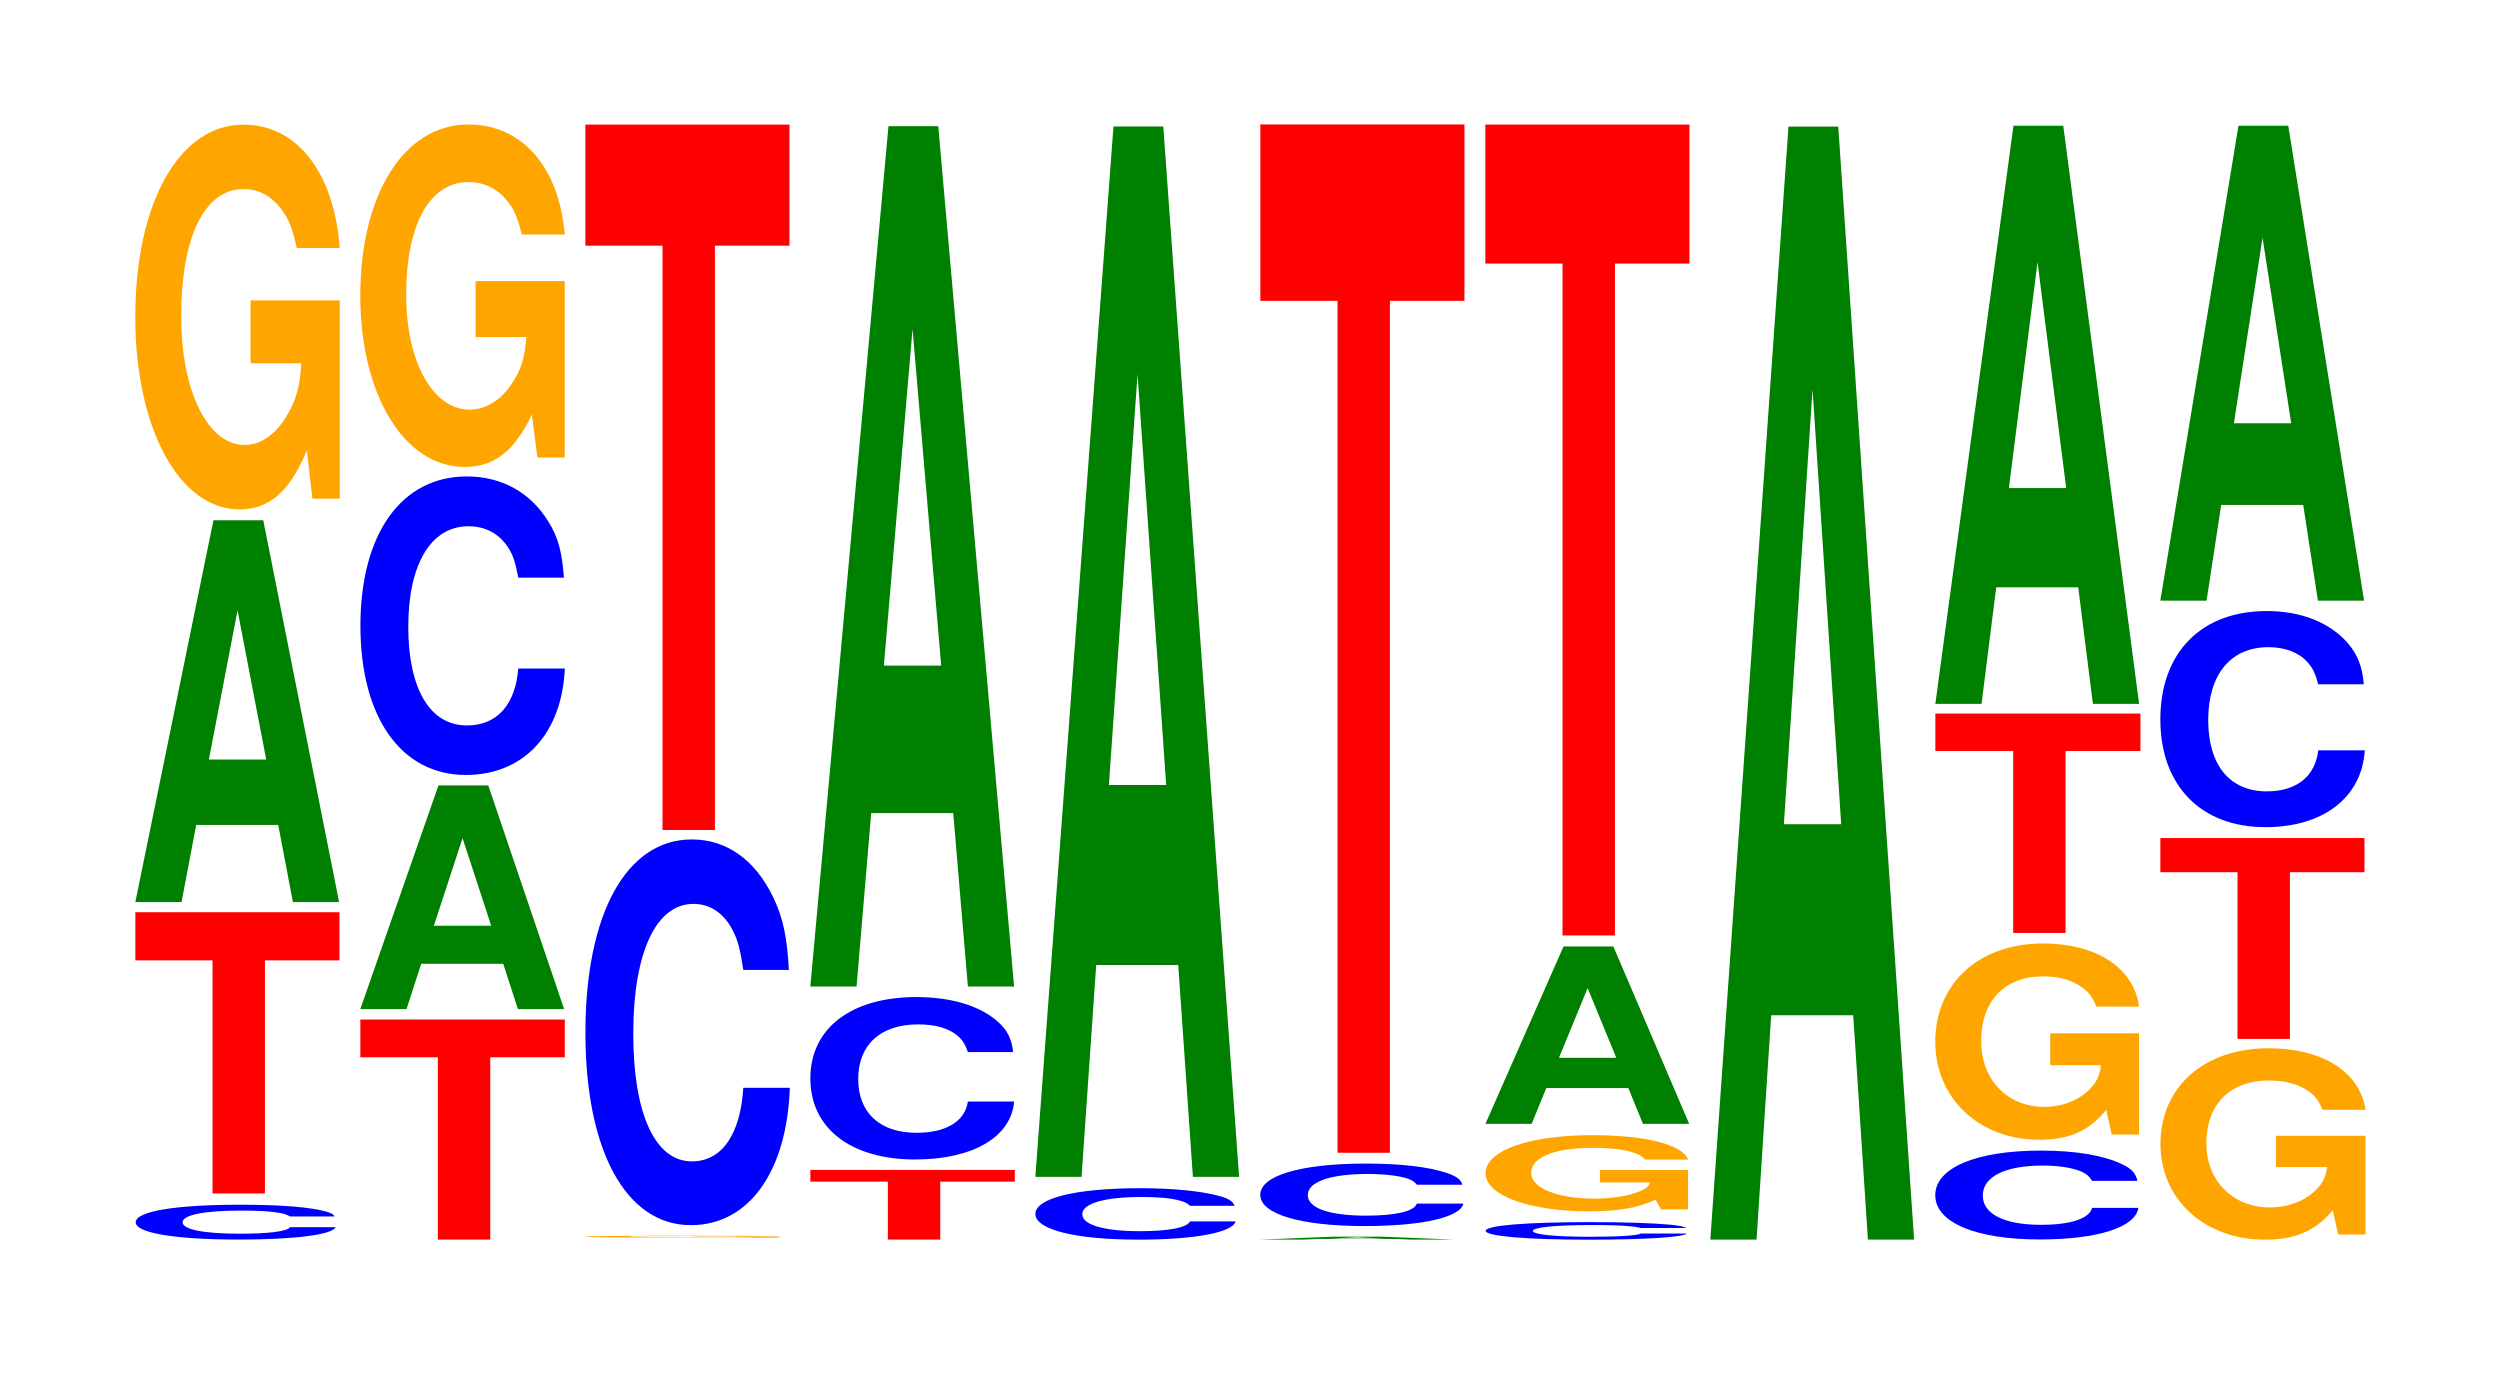<?xml version="1.0" encoding="UTF-8"?>
<svg xmlns="http://www.w3.org/2000/svg" xmlns:xlink="http://www.w3.org/1999/xlink" width="120pt" height="66pt" viewBox="0 0 120 66" version="1.1">
<defs>
<g>
<symbol overflow="visible" id="glyph0-0">
<path style="stroke:none;" d="M 10.203 -1.062 C 10.125 -1.203 9.922 -1.281 9.469 -1.375 C 8.625 -1.547 7.281 -1.625 5.656 -1.625 C 2.578 -1.625 0.656 -1.312 0.656 -0.781 C 0.656 -0.266 2.562 0.047 5.594 0.047 C 8.297 0.047 10.109 -0.188 10.25 -0.547 L 8.062 -0.547 C 7.922 -0.344 7.047 -0.234 5.656 -0.234 C 3.922 -0.234 2.906 -0.438 2.906 -0.781 C 2.906 -1.141 3.969 -1.344 5.734 -1.344 C 6.5 -1.344 7.141 -1.312 7.562 -1.234 C 7.812 -1.188 7.922 -1.141 8.062 -1.062 Z M 10.203 -1.062 "/>
</symbol>
<symbol overflow="visible" id="glyph1-0">
<path style="stroke:none;" d="M 6.453 -11.188 L 10.031 -11.188 L 10.031 -13.5 L 0.234 -13.5 L 0.234 -11.188 L 3.938 -11.188 L 3.938 0 L 6.453 0 Z M 6.453 -11.188 "/>
</symbol>
<symbol overflow="visible" id="glyph2-0">
<path style="stroke:none;" d="M 7.234 -3.703 L 7.938 0 L 10.156 0 L 6.516 -18.328 L 4.125 -18.328 L 0.375 0 L 2.594 0 L 3.297 -3.703 Z M 6.656 -6.844 L 3.906 -6.844 L 5.281 -14 Z M 6.656 -6.844 "/>
</symbol>
<symbol overflow="visible" id="glyph3-0">
<path style="stroke:none;" d="M 10.422 -9.469 L 6.141 -9.469 L 6.141 -6.453 L 8.578 -6.453 C 8.516 -5.453 8.375 -4.859 8.047 -4.234 C 7.516 -3.172 6.719 -2.531 5.859 -2.531 C 4.094 -2.531 2.812 -5.094 2.812 -8.719 C 2.812 -12.516 3.938 -14.812 5.797 -14.812 C 6.562 -14.812 7.203 -14.453 7.688 -13.75 C 8 -13.312 8.156 -12.906 8.359 -11.984 L 10.422 -11.984 C 10.156 -15.609 8.375 -17.906 5.797 -17.906 C 2.719 -17.906 0.609 -14.156 0.609 -8.672 C 0.609 -3.328 2.719 0.562 5.609 0.562 C 7.047 0.562 8.016 -0.297 8.844 -2.266 L 9.109 0.047 L 10.422 0.047 Z M 10.422 -9.469 "/>
</symbol>
<symbol overflow="visible" id="glyph4-0">
<path style="stroke:none;" d="M 6.469 -8.75 L 10.047 -8.75 L 10.047 -10.562 L 0.234 -10.562 L 0.234 -8.75 L 3.953 -8.75 L 3.953 0 L 6.469 0 Z M 6.469 -8.75 "/>
</symbol>
<symbol overflow="visible" id="glyph5-0">
<path style="stroke:none;" d="M 7.234 -2.172 L 7.938 0 L 10.156 0 L 6.516 -10.734 L 4.125 -10.734 L 0.375 0 L 2.594 0 L 3.297 -2.172 Z M 6.656 -4 L 3.906 -4 L 5.281 -8.203 Z M 6.656 -4 "/>
</symbol>
<symbol overflow="visible" id="glyph6-0">
<path style="stroke:none;" d="M 10.438 -9.031 C 10.359 -10.219 10.172 -10.969 9.688 -11.734 C 8.828 -13.125 7.453 -13.891 5.781 -13.891 C 2.641 -13.891 0.672 -11.141 0.672 -6.719 C 0.672 -2.328 2.625 0.438 5.734 0.438 C 8.5 0.438 10.344 -1.531 10.484 -4.672 L 8.25 -4.672 C 8.109 -2.922 7.219 -1.938 5.781 -1.938 C 4.016 -1.938 2.969 -3.688 2.969 -6.672 C 2.969 -9.688 4.062 -11.5 5.859 -11.5 C 6.656 -11.5 7.312 -11.156 7.75 -10.5 C 8 -10.125 8.109 -9.766 8.25 -9.031 Z M 10.438 -9.031 "/>
</symbol>
<symbol overflow="visible" id="glyph7-0">
<path style="stroke:none;" d="M 10.422 -8.422 L 6.141 -8.422 L 6.141 -5.734 L 8.578 -5.734 C 8.516 -4.859 8.375 -4.328 8.047 -3.766 C 7.516 -2.812 6.719 -2.25 5.859 -2.25 C 4.094 -2.25 2.812 -4.531 2.812 -7.766 C 2.812 -11.141 3.938 -13.172 5.797 -13.172 C 6.562 -13.172 7.203 -12.859 7.688 -12.234 C 8 -11.844 8.156 -11.484 8.359 -10.656 L 10.422 -10.656 C 10.156 -13.891 8.375 -15.938 5.797 -15.938 C 2.719 -15.938 0.609 -12.594 0.609 -7.719 C 0.609 -2.969 2.719 0.5 5.609 0.5 C 7.047 0.5 8.016 -0.266 8.844 -2.016 L 9.109 0.047 L 10.422 0.047 Z M 10.422 -8.422 "/>
</symbol>
<symbol overflow="visible" id="glyph8-0">
<path style="stroke:none;" d="M 9.922 -0.047 L 5.844 -0.047 L 5.844 -0.031 L 8.156 -0.031 C 8.109 -0.031 7.969 -0.031 7.656 -0.016 C 7.156 -0.016 6.391 -0.016 5.578 -0.016 C 3.891 -0.016 2.672 -0.031 2.672 -0.047 C 2.672 -0.062 3.75 -0.078 5.531 -0.078 C 6.25 -0.078 6.859 -0.078 7.328 -0.078 C 7.625 -0.078 7.766 -0.062 7.953 -0.062 L 9.922 -0.062 C 9.672 -0.078 7.969 -0.094 5.516 -0.094 C 2.578 -0.094 0.594 -0.078 0.594 -0.047 C 0.594 -0.016 2.594 0 5.344 0 C 6.719 0 7.625 0 8.406 -0.016 L 8.672 0 L 9.922 0 Z M 9.922 -0.047 "/>
</symbol>
<symbol overflow="visible" id="glyph9-0">
<path style="stroke:none;" d="M 10.438 -11.688 C 10.359 -13.203 10.172 -14.172 9.688 -15.172 C 8.828 -16.969 7.453 -17.953 5.781 -17.953 C 2.641 -17.953 0.672 -14.391 0.672 -8.672 C 0.672 -3 2.625 0.562 5.734 0.562 C 8.5 0.562 10.344 -1.984 10.484 -6.031 L 8.25 -6.031 C 8.109 -3.781 7.219 -2.5 5.781 -2.5 C 4.016 -2.5 2.969 -4.781 2.969 -8.625 C 2.969 -12.531 4.062 -14.859 5.859 -14.859 C 6.656 -14.859 7.312 -14.422 7.75 -13.578 C 8 -13.094 8.109 -12.625 8.25 -11.688 Z M 10.438 -11.688 "/>
</symbol>
<symbol overflow="visible" id="glyph10-0">
<path style="stroke:none;" d="M 6.453 -28.047 L 10.031 -28.047 L 10.031 -33.859 L 0.234 -33.859 L 0.234 -28.047 L 3.938 -28.047 L 3.938 0 L 6.453 0 Z M 6.453 -28.047 "/>
</symbol>
<symbol overflow="visible" id="glyph11-0">
<path style="stroke:none;" d="M 6.469 -2.781 L 10.047 -2.781 L 10.047 -3.344 L 0.234 -3.344 L 0.234 -2.781 L 3.953 -2.781 L 3.953 0 L 6.469 0 Z M 6.469 -2.781 "/>
</symbol>
<symbol overflow="visible" id="glyph12-0">
<path style="stroke:none;" d="M 10.406 -4.922 C 10.328 -5.562 10.141 -5.969 9.656 -6.391 C 8.812 -7.141 7.438 -7.562 5.766 -7.562 C 2.625 -7.562 0.672 -6.062 0.672 -3.656 C 0.672 -1.266 2.609 0.234 5.703 0.234 C 8.469 0.234 10.312 -0.844 10.453 -2.547 L 8.234 -2.547 C 8.094 -1.594 7.188 -1.047 5.766 -1.047 C 4 -1.047 2.969 -2.016 2.969 -3.625 C 2.969 -5.281 4.047 -6.25 5.844 -6.25 C 6.641 -6.25 7.297 -6.078 7.719 -5.719 C 7.969 -5.516 8.094 -5.312 8.234 -4.922 Z M 10.406 -4.922 "/>
</symbol>
<symbol overflow="visible" id="glyph13-0">
<path style="stroke:none;" d="M 7.234 -8.328 L 7.938 0 L 10.156 0 L 6.516 -41.297 L 4.125 -41.297 L 0.375 0 L 2.594 0 L 3.297 -8.328 Z M 6.656 -15.406 L 3.906 -15.406 L 5.281 -31.562 Z M 6.656 -15.406 "/>
</symbol>
<symbol overflow="visible" id="glyph14-0">
<path style="stroke:none;" d="M 10.219 -1.547 C 10.141 -1.75 9.953 -1.891 9.484 -2.016 C 8.641 -2.25 7.297 -2.391 5.672 -2.391 C 2.578 -2.391 0.656 -1.906 0.656 -1.156 C 0.656 -0.406 2.562 0.078 5.609 0.078 C 8.312 0.078 10.125 -0.266 10.266 -0.797 L 8.078 -0.797 C 7.938 -0.5 7.062 -0.328 5.672 -0.328 C 3.922 -0.328 2.906 -0.641 2.906 -1.141 C 2.906 -1.656 3.969 -1.969 5.734 -1.969 C 6.516 -1.969 7.156 -1.922 7.578 -1.797 C 7.828 -1.734 7.938 -1.672 8.078 -1.547 Z M 10.219 -1.547 "/>
</symbol>
<symbol overflow="visible" id="glyph15-0">
<path style="stroke:none;" d="M 7.234 -10.172 L 7.938 0 L 10.156 0 L 6.516 -50.422 L 4.125 -50.422 L 0.375 0 L 2.594 0 L 3.297 -10.172 Z M 6.656 -18.812 L 3.906 -18.812 L 5.281 -38.531 Z M 6.656 -18.812 "/>
</symbol>
<symbol overflow="visible" id="glyph16-0">
<path style="stroke:none;" d="M 6.875 -0.031 L 7.531 0 L 9.641 0 L 6.188 -0.141 L 3.906 -0.141 L 0.359 0 L 2.453 0 L 3.125 -0.031 Z M 6.312 -0.047 L 3.703 -0.047 L 5 -0.109 Z M 6.312 -0.047 "/>
</symbol>
<symbol overflow="visible" id="glyph17-0">
<path style="stroke:none;" d="M 10.375 -1.891 C 10.297 -2.141 10.094 -2.297 9.625 -2.453 C 8.766 -2.75 7.406 -2.906 5.75 -2.906 C 2.609 -2.906 0.672 -2.328 0.672 -1.406 C 0.672 -0.484 2.594 0.094 5.688 0.094 C 8.438 0.094 10.281 -0.328 10.422 -0.984 L 8.188 -0.984 C 8.062 -0.609 7.156 -0.406 5.75 -0.406 C 3.984 -0.406 2.953 -0.766 2.953 -1.391 C 2.953 -2.031 4.031 -2.406 5.828 -2.406 C 6.609 -2.406 7.266 -2.328 7.688 -2.203 C 7.938 -2.125 8.062 -2.047 8.188 -1.891 Z M 10.375 -1.891 "/>
</symbol>
<symbol overflow="visible" id="glyph18-0">
<path style="stroke:none;" d="M 6.453 -40.891 L 10.031 -40.891 L 10.031 -49.359 L 0.234 -49.359 L 0.234 -40.891 L 3.938 -40.891 L 3.938 0 L 6.453 0 Z M 6.453 -40.891 "/>
</symbol>
<symbol overflow="visible" id="glyph19-0">
<path style="stroke:none;" d="M 10.266 -0.531 C 10.188 -0.594 9.984 -0.641 9.531 -0.688 C 8.688 -0.766 7.328 -0.812 5.688 -0.812 C 2.594 -0.812 0.656 -0.656 0.656 -0.391 C 0.656 -0.141 2.578 0.031 5.625 0.031 C 8.344 0.031 10.172 -0.094 10.312 -0.266 L 8.109 -0.266 C 7.969 -0.172 7.094 -0.109 5.688 -0.109 C 3.938 -0.109 2.922 -0.219 2.922 -0.391 C 2.922 -0.562 3.984 -0.672 5.766 -0.672 C 6.547 -0.672 7.188 -0.656 7.609 -0.609 C 7.859 -0.594 7.969 -0.562 8.109 -0.531 Z M 10.266 -0.531 "/>
</symbol>
<symbol overflow="visible" id="glyph20-0">
<path style="stroke:none;" d="M 10.328 -1.875 L 6.094 -1.875 L 6.094 -1.281 L 8.5 -1.281 C 8.438 -1.078 8.297 -0.969 7.984 -0.844 C 7.453 -0.625 6.656 -0.5 5.812 -0.5 C 4.047 -0.5 2.797 -1.016 2.797 -1.734 C 2.797 -2.484 3.906 -2.938 5.75 -2.938 C 6.516 -2.938 7.156 -2.875 7.625 -2.734 C 7.938 -2.641 8.094 -2.562 8.281 -2.375 L 10.328 -2.375 C 10.062 -3.094 8.297 -3.547 5.734 -3.547 C 2.688 -3.547 0.609 -2.812 0.609 -1.719 C 0.609 -0.656 2.703 0.109 5.562 0.109 C 6.984 0.109 7.953 -0.062 8.766 -0.453 L 9.031 0.016 L 10.328 0.016 Z M 10.328 -1.875 "/>
</symbol>
<symbol overflow="visible" id="glyph21-0">
<path style="stroke:none;" d="M 7.234 -1.719 L 7.938 0 L 10.156 0 L 6.516 -8.516 L 4.125 -8.516 L 0.375 0 L 2.594 0 L 3.297 -1.719 Z M 6.656 -3.172 L 3.906 -3.172 L 5.281 -6.516 Z M 6.656 -3.172 "/>
</symbol>
<symbol overflow="visible" id="glyph22-0">
<path style="stroke:none;" d="M 6.453 -32.25 L 10.031 -32.25 L 10.031 -38.922 L 0.234 -38.922 L 0.234 -32.25 L 3.938 -32.25 L 3.938 0 L 6.453 0 Z M 6.453 -32.25 "/>
</symbol>
<symbol overflow="visible" id="glyph23-0">
<path style="stroke:none;" d="M 7.234 -10.766 L 7.938 0 L 10.156 0 L 6.516 -53.422 L 4.125 -53.422 L 0.375 0 L 2.594 0 L 3.297 -10.766 Z M 6.656 -19.938 L 3.906 -19.938 L 5.281 -40.812 Z M 6.656 -19.938 "/>
</symbol>
<symbol overflow="visible" id="glyph24-0">
<path style="stroke:none;" d="M 10.375 -2.688 C 10.297 -3.047 10.109 -3.266 9.641 -3.484 C 8.781 -3.906 7.406 -4.141 5.75 -4.141 C 2.625 -4.141 0.672 -3.312 0.672 -2 C 0.672 -0.688 2.609 0.125 5.688 0.125 C 8.453 0.125 10.281 -0.453 10.422 -1.391 L 8.203 -1.391 C 8.062 -0.875 7.172 -0.578 5.75 -0.578 C 3.984 -0.578 2.953 -1.094 2.953 -1.984 C 2.953 -2.891 4.031 -3.422 5.828 -3.422 C 6.625 -3.422 7.281 -3.312 7.703 -3.125 C 7.938 -3.016 8.062 -2.906 8.203 -2.688 Z M 10.375 -2.688 "/>
</symbol>
<symbol overflow="visible" id="glyph25-0">
<path style="stroke:none;" d="M 10.391 -4.828 L 6.125 -4.828 L 6.125 -3.297 L 8.562 -3.297 C 8.5 -2.781 8.344 -2.484 8.031 -2.156 C 7.5 -1.609 6.703 -1.297 5.844 -1.297 C 4.078 -1.297 2.812 -2.594 2.812 -4.453 C 2.812 -6.391 3.938 -7.562 5.797 -7.562 C 6.547 -7.562 7.203 -7.375 7.672 -7.016 C 7.984 -6.797 8.141 -6.578 8.344 -6.109 L 10.391 -6.109 C 10.141 -7.969 8.344 -9.141 5.781 -9.141 C 2.703 -9.141 0.609 -7.219 0.609 -4.422 C 0.609 -1.703 2.719 0.281 5.594 0.281 C 7.031 0.281 8 -0.141 8.812 -1.156 L 9.078 0.031 L 10.391 0.031 Z M 10.391 -4.828 "/>
</symbol>
<symbol overflow="visible" id="glyph26-0">
<path style="stroke:none;" d="M 6.484 -8.734 L 10.078 -8.734 L 10.078 -10.531 L 0.234 -10.531 L 0.234 -8.734 L 3.969 -8.734 L 3.969 0 L 6.484 0 Z M 6.484 -8.734 "/>
</symbol>
<symbol overflow="visible" id="glyph27-0">
<path style="stroke:none;" d="M 7.234 -5.594 L 7.938 0 L 10.156 0 L 6.516 -27.75 L 4.125 -27.75 L 0.375 0 L 2.594 0 L 3.297 -5.594 Z M 6.656 -10.359 L 3.906 -10.359 L 5.281 -21.203 Z M 6.656 -10.359 "/>
</symbol>
<symbol overflow="visible" id="glyph28-0">
<path style="stroke:none;" d="M 10.469 -4.703 L 6.172 -4.703 L 6.172 -3.203 L 8.625 -3.203 C 8.562 -2.719 8.406 -2.422 8.094 -2.109 C 7.562 -1.578 6.75 -1.266 5.891 -1.266 C 4.109 -1.266 2.828 -2.531 2.828 -4.344 C 2.828 -6.219 3.969 -7.359 5.828 -7.359 C 6.594 -7.359 7.25 -7.188 7.734 -6.844 C 8.047 -6.625 8.203 -6.422 8.406 -5.953 L 10.469 -5.953 C 10.203 -7.766 8.406 -8.906 5.812 -8.906 C 2.719 -8.906 0.625 -7.047 0.625 -4.312 C 0.625 -1.656 2.734 0.281 5.641 0.281 C 7.094 0.281 8.062 -0.141 8.891 -1.125 L 9.156 0.031 L 10.469 0.031 Z M 10.469 -4.703 "/>
</symbol>
<symbol overflow="visible" id="glyph29-0">
<path style="stroke:none;" d="M 6.453 -8 L 10.031 -8 L 10.031 -9.641 L 0.234 -9.641 L 0.234 -8 L 3.938 -8 L 3.938 0 L 6.453 0 Z M 6.453 -8 "/>
</symbol>
<symbol overflow="visible" id="glyph30-0">
<path style="stroke:none;" d="M 10.438 -6.547 C 10.359 -7.406 10.156 -7.938 9.688 -8.5 C 8.828 -9.5 7.453 -10.062 5.781 -10.062 C 2.625 -10.062 0.672 -8.062 0.672 -4.859 C 0.672 -1.688 2.609 0.312 5.719 0.312 C 8.484 0.312 10.344 -1.109 10.484 -3.375 L 8.25 -3.375 C 8.109 -2.125 7.203 -1.406 5.781 -1.406 C 4 -1.406 2.969 -2.672 2.969 -4.828 C 2.969 -7.016 4.047 -8.328 5.859 -8.328 C 6.656 -8.328 7.312 -8.078 7.734 -7.609 C 7.984 -7.328 8.109 -7.078 8.25 -6.547 Z M 10.438 -6.547 "/>
</symbol>
<symbol overflow="visible" id="glyph31-0">
<path style="stroke:none;" d="M 7.234 -4.594 L 7.938 0 L 10.156 0 L 6.516 -22.797 L 4.125 -22.797 L 0.375 0 L 2.594 0 L 3.297 -4.594 Z M 6.656 -8.516 L 3.906 -8.516 L 5.281 -17.422 Z M 6.656 -8.516 "/>
</symbol>
</g>
</defs>
<g id="surface1">
<g style="fill:rgb(0%,0%,100%);fill-opacity:1;">
  <use xlink:href="#glyph0-0" x="5.858" y="59.452"/>
</g>
<g style="fill:rgb(100%,0%,0%);fill-opacity:1;">
  <use xlink:href="#glyph1-0" x="6.263" y="57.287"/>
</g>
<g style="fill:rgb(0%,50.194%,0%);fill-opacity:1;">
  <use xlink:href="#glyph2-0" x="6.121" y="43.3"/>
</g>
<g style="fill:rgb(100%,64.647%,0%);fill-opacity:1;">
  <use xlink:href="#glyph3-0" x="5.885" y="23.889"/>
</g>
<g style="fill:rgb(100%,0%,0%);fill-opacity:1;">
  <use xlink:href="#glyph4-0" x="17.063" y="59.5"/>
</g>
<g style="fill:rgb(0%,50.194%,0%);fill-opacity:1;">
  <use xlink:href="#glyph5-0" x="16.921" y="48.434"/>
</g>
<g style="fill:rgb(0%,0%,100%);fill-opacity:1;">
  <use xlink:href="#glyph6-0" x="16.628" y="36.76"/>
</g>
<g style="fill:rgb(100%,64.647%,0%);fill-opacity:1;">
  <use xlink:href="#glyph7-0" x="16.685" y="21.913"/>
</g>
<g style="fill:rgb(100%,64.647%,0%);fill-opacity:1;">
  <use xlink:href="#glyph8-0" x="27.485" y="59.408"/>
</g>
<g style="fill:rgb(0%,0%,100%);fill-opacity:1;">
  <use xlink:href="#glyph9-0" x="27.428" y="58.246"/>
</g>
<g style="fill:rgb(100%,0%,0%);fill-opacity:1;">
  <use xlink:href="#glyph10-0" x="27.863" y="39.84"/>
</g>
<g style="fill:rgb(100%,0%,0%);fill-opacity:1;">
  <use xlink:href="#glyph11-0" x="38.663" y="59.5"/>
</g>
<g style="fill:rgb(0%,0%,100%);fill-opacity:1;">
  <use xlink:href="#glyph12-0" x="38.225" y="55.421"/>
</g>
<g style="fill:rgb(0%,50.194%,0%);fill-opacity:1;">
  <use xlink:href="#glyph13-0" x="38.521" y="47.355"/>
</g>
<g style="fill:rgb(0%,0%,100%);fill-opacity:1;">
  <use xlink:href="#glyph14-0" x="49.043" y="59.425"/>
</g>
<g style="fill:rgb(0%,50.194%,0%);fill-opacity:1;">
  <use xlink:href="#glyph15-0" x="49.321" y="56.491"/>
</g>
<g style="fill:rgb(0%,50.194%,0%);fill-opacity:1;">
  <use xlink:href="#glyph16-0" x="60.14" y="59.5"/>
</g>
<g style="fill:rgb(0%,0%,100%);fill-opacity:1;">
  <use xlink:href="#glyph17-0" x="59.821" y="58.757"/>
</g>
<g style="fill:rgb(100%,0%,0%);fill-opacity:1;">
  <use xlink:href="#glyph18-0" x="60.263" y="55.333"/>
</g>
<g style="fill:rgb(0%,0%,100%);fill-opacity:1;">
  <use xlink:href="#glyph19-0" x="70.655" y="59.474"/>
</g>
<g style="fill:rgb(100%,64.647%,0%);fill-opacity:1;">
  <use xlink:href="#glyph20-0" x="70.7" y="58.035"/>
</g>
<g style="fill:rgb(0%,50.194%,0%);fill-opacity:1;">
  <use xlink:href="#glyph21-0" x="70.925" y="53.945"/>
</g>
<g style="fill:rgb(100%,0%,0%);fill-opacity:1;">
  <use xlink:href="#glyph22-0" x="71.063" y="44.902"/>
</g>
<g style="fill:rgb(0%,50.194%,0%);fill-opacity:1;">
  <use xlink:href="#glyph23-0" x="81.721" y="59.5"/>
</g>
<g style="fill:rgb(0%,0%,100%);fill-opacity:1;">
  <use xlink:href="#glyph24-0" x="92.221" y="59.369"/>
</g>
<g style="fill:rgb(100%,64.647%,0%);fill-opacity:1;">
  <use xlink:href="#glyph25-0" x="92.285" y="54.427"/>
</g>
<g style="fill:rgb(100%,0%,0%);fill-opacity:1;">
  <use xlink:href="#glyph26-0" x="92.663" y="44.781"/>
</g>
<g style="fill:rgb(0%,50.194%,0%);fill-opacity:1;">
  <use xlink:href="#glyph27-0" x="92.521" y="33.786"/>
</g>
<g style="fill:rgb(100%,64.647%,0%);fill-opacity:1;">
  <use xlink:href="#glyph28-0" x="103.077" y="59.223"/>
</g>
<g style="fill:rgb(100%,0%,0%);fill-opacity:1;">
  <use xlink:href="#glyph29-0" x="103.463" y="49.867"/>
</g>
<g style="fill:rgb(0%,0%,100%);fill-opacity:1;">
  <use xlink:href="#glyph30-0" x="103.025" y="39.392"/>
</g>
<g style="fill:rgb(0%,50.194%,0%);fill-opacity:1;">
  <use xlink:href="#glyph31-0" x="103.321" y="28.832"/>
</g>
</g>
</svg>
